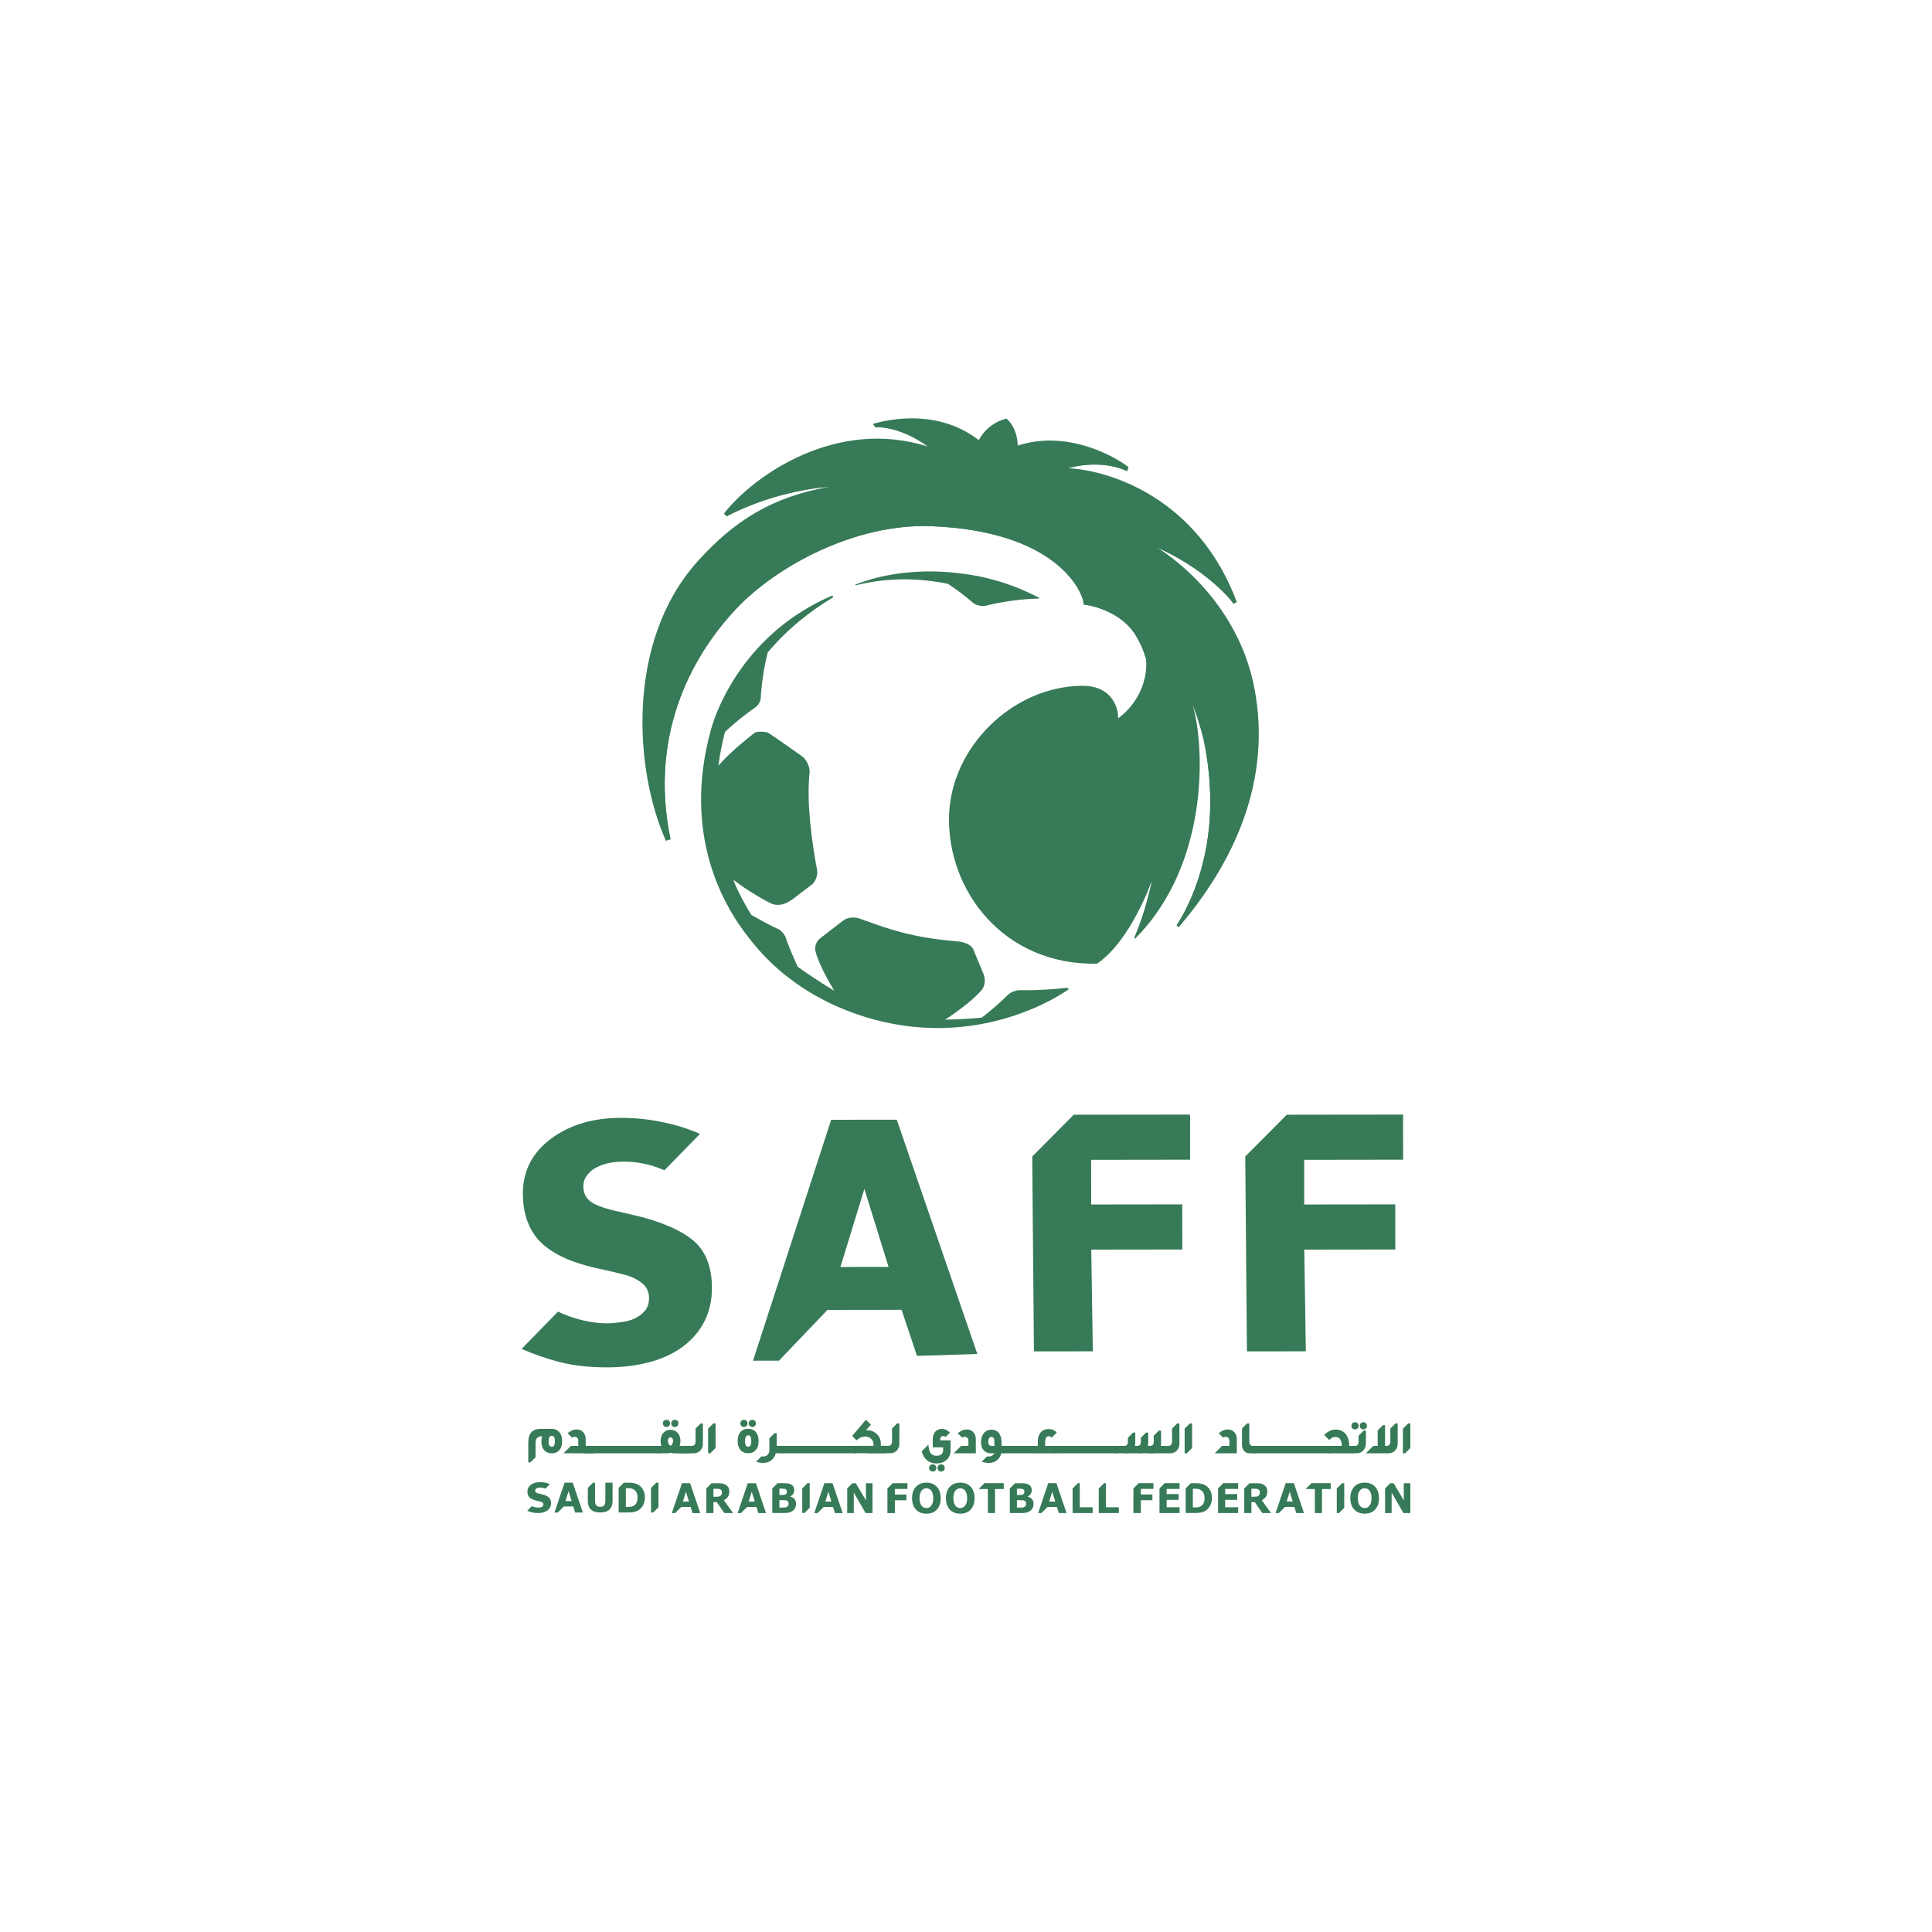 <?xml version="1.0" encoding="utf-8"?>
<!-- Generator: Adobe Illustrator 28.0.0, SVG Export Plug-In . SVG Version: 6.00 Build 0)  -->
<svg version="1.1" id="Layer_1" xmlns="http://www.w3.org/2000/svg" xmlns:xlink="http://www.w3.org/1999/xlink" x="0px" y="0px"
	 viewBox="0 0 1000 1000" style="enable-background:new 0 0 1000 1000;" xml:space="preserve">
<style type="text/css">
	.st0{fill:#377A58;}
</style>
<g>
	<g>
		<g>
			<g>
				<g>
					<path class="st0" d="M640.17,752.21h-11.45l3.84-3.82h3.77v-2.79c0-0.32-0.04-1.32-1.18-1.77c-1.14-0.45-2.04,0.29-2.04,0.29
						l-2.27-2.27c0.16-0.12,2.08-1.97,4.56-1.97c0.79,0,1.49,0.13,2.09,0.4c0.6,0.27,1.1,0.65,1.5,1.12c0.4,0.47,0.7,1.02,0.9,1.64
						c0.2,0.62,0.3,1.27,0.29,1.95V752.21z"/>
					<path class="st0" d="M646.89,752.21c-0.59,0-1.13-0.1-1.62-0.3c-0.49-0.2-0.92-0.49-1.27-0.87c-0.36-0.38-0.64-0.85-0.84-1.4
						c-0.2-0.55-0.3-1.18-0.3-1.88v-8.36l2.65-2.64h1.14v9.64c0,0.35,0.05,0.65,0.15,0.9c0.1,0.25,0.23,0.46,0.4,0.62
						c0.17,0.16,0.35,0.28,0.55,0.36c0.2,0.08,0.42,0.12,0.63,0.12h1.48v3.82H646.89z"/>
					<path class="st0" d="M687.71,752.21l0.1-3.82h6.69c0.01-0.65-0.05-1.25-0.16-1.81c-0.11-0.56-0.3-1.05-0.57-1.47
						c-0.26-0.42-0.62-0.74-1.05-0.98c-0.44-0.24-0.97-0.36-1.61-0.36c-0.36,0-0.71,0.06-1.05,0.18c-0.34,0.12-0.65,0.27-0.94,0.46
						c-0.29,0.19-0.56,0.4-0.8,0.64c-0.12,0.12-0.3,0.32-0.3,0.32l-2.63-2.63c0,0,1.37-1.34,2.7-2.01c1.03-0.52,2.12-0.79,3.26-0.79
						c1.12,0,2.11,0.2,2.99,0.61c0.87,0.41,1.61,0.98,2.2,1.72c0.6,0.74,1.05,1.63,1.36,2.67c0.31,1.04,0.46,2.19,0.45,3.47h1.88
						v3.82H687.71z"/>
					<path class="st0" d="M723.43,747.32c0.01,0.7-0.11,1.36-0.36,1.96c-0.25,0.6-0.58,1.13-1.01,1.57
						c-0.43,0.45-0.94,0.79-1.53,1.03s-1.22,0.35-1.88,0.33h-11.66l3.82-3.82h2.28v-8.04l2.68-2.67h1.13v10.71h0.91
						c0.25,0,0.49-0.05,0.71-0.15c0.22-0.1,0.42-0.24,0.58-0.43c0.16-0.19,0.29-0.43,0.39-0.7s0.15-0.6,0.15-0.96v-6.73l2.67-2.65
						h1.13V747.32z"/>
					<polygon class="st0" points="728.87,736.76 726.14,739.49 726.14,752.22 727.27,752.22 730,749.49 730,736.76 					"/>
					<g>
						<path class="st0" d="M707.01,746.83c0,0.89-0.13,1.67-0.4,2.34c-0.27,0.67-0.62,1.23-1.06,1.68
							c-0.44,0.45-0.93,0.79-1.49,1.02c-0.56,0.23-1.12,0.35-1.69,0.35h-2.7v-3.82h1.79c0.21,0,0.42-0.04,0.63-0.12
							c0.21-0.08,0.4-0.2,0.56-0.36c0.16-0.16,0.29-0.37,0.4-0.62c0.1-0.25,0.15-0.55,0.15-0.9v-3.28l2.67-2.67l1.14,0V746.83z"/>
						<g>
							<circle class="st0" cx="705.69" cy="737.99" r="1.86"/>
							<circle class="st0" cx="701.36" cy="737.99" r="1.86"/>
						</g>
					</g>
					<g>
						<g>
							<rect x="648.26" y="748.39" class="st0" width="40.61" height="3.82"/>
						</g>
					</g>
				</g>
				<g>
					<path class="st0" d="M505.08,752.22h-11.45l3.84-3.82h3.77v-2.79c0-0.32-0.04-1.32-1.18-1.77c-1.14-0.45-2.04,0.29-2.04,0.29
						l-2.27-2.27c0.16-0.12,2.08-1.97,4.56-1.97c0.79,0,1.49,0.13,2.09,0.4c0.6,0.27,1.1,0.65,1.5,1.12c0.4,0.47,0.7,1.02,0.9,1.64
						c0.2,0.62,0.3,1.27,0.29,1.95V752.22z"/>
					<path class="st0" d="M534.54,752.22v-3.82h2.61v-1.89c0-0.97,0.09-1.81,0.27-2.53c0.18-0.71,0.41-1.33,0.71-1.83
						c0.29-0.51,0.63-0.92,1.02-1.24c0.39-0.32,0.79-0.57,1.2-0.75c0.42-0.18,0.83-0.31,1.25-0.38c0.42-0.07,0.8-0.1,1.17-0.1
						c0.88,0,1.65,0.15,2.33,0.44c0.68,0.29,1.37,0.8,1.89,1.35l-2.68,2.68c-0.21-0.22-0.44-0.41-0.69-0.57
						c-0.25-0.16-0.53-0.24-0.85-0.22c-0.34,0.02-0.63,0.11-0.86,0.27c-0.23,0.17-0.42,0.39-0.55,0.68c-0.14,0.29-0.24,0.62-0.3,1
						c-0.06,0.38-0.09,0.78-0.09,1.21v1.89h6.12v3.82H534.54z"/>
					<path class="st0" d="M610.46,747.32c0.01,0.7-0.11,1.36-0.36,1.96c-0.25,0.6-0.58,1.13-1.01,1.57
						c-0.43,0.45-0.94,0.79-1.53,1.03s-1.22,0.35-1.88,0.33h-11.66l3.82-3.82h2.28h3.81h0.91c0.25,0,0.49-0.05,0.71-0.15
						s0.42-0.24,0.58-0.43c0.16-0.19,0.29-0.43,0.39-0.7c0.1-0.28,0.15-0.6,0.15-0.96v-6.73l2.67-2.65h1.13V747.32z"/>
					<polygon class="st0" points="615.89,736.76 613.17,739.49 613.17,752.22 614.3,752.22 617.03,749.49 617.03,736.76 					"/>
					<g>
						<g>
							<path class="st0" d="M486.65,745.48v-0.55c0-0.26,0.04-0.49,0.12-0.69c0.08-0.2,0.19-0.37,0.32-0.51
								c0.13-0.14,0.29-0.24,0.46-0.32c0.17-0.08,0.35-0.12,0.53-0.14c0.22-0.02,0.43,0.01,0.62,0.07c0.2,0.07,0.38,0.15,0.56,0.26
								c0.07,0.04,0.2,0.15,0.2,0.15l2.26-2.26c-0.97-0.83-2.18-1.88-4.43-1.88c-0.67,0-1.27,0.19-1.82,0.44s-1.03,0.6-1.42,1.05
								c-0.4,0.45-0.7,1-0.92,1.65c-0.22,0.65-0.33,1.38-0.33,2.21v4.2h5.38v1.14c0,1.06-0.28,1.85-0.84,2.39
								c-0.56,0.53-1.44,0.8-2.63,0.82c-1.34,0.02-2.35-0.46-3.04-1.41c-0.69-0.96-1.05-2.42-1.09-4.4l-3.49,3.49
								c0.14,0.54,0.31,1.05,0.51,1.52c0.45,1.06,1.03,1.94,1.74,2.65c0.71,0.71,1.53,1.24,2.46,1.59c0.93,0.35,1.95,0.53,3.04,0.53
								c1,0,1.94-0.15,2.82-0.46c0.88-0.31,1.64-0.75,2.28-1.34c0.65-0.59,1.16-1.3,1.53-2.14c0.37-0.84,0.56-1.8,0.56-2.86v-5.17
								H486.65z"/>
						</g>
						<g>
							<circle class="st0" cx="487.12" cy="759.8" r="1.86"/>
							<circle class="st0" cx="482.78" cy="759.8" r="1.86"/>
						</g>
					</g>
					<g>
						<path class="st0" d="M600.97,746.83c0,0.89-0.13,1.67-0.4,2.34c-0.27,0.67-0.62,1.23-1.06,1.68
							c-0.44,0.45-0.93,0.79-1.49,1.02c-0.56,0.23-1.12,0.35-1.69,0.35h-7.67v-3.82h6.76c0.21,0,0.42-0.04,0.63-0.12
							c0.21-0.08,0.4-0.2,0.56-0.36c0.16-0.16,0.29-0.37,0.4-0.62c0.1-0.25,0.15-0.55,0.15-0.9v-3.28l2.67-2.67l1.14,0V746.83z"/>
						<path class="st0" d="M594.32,746.83c0,0.89-0.13,1.67-0.4,2.34c-0.27,0.67-0.62,1.23-1.06,1.68
							c-0.44,0.45-0.93,0.79-1.49,1.02c-0.56,0.23-1.12,0.35-1.69,0.35H582v-3.82h6.76c0.21,0,0.42-0.04,0.63-0.12
							c0.21-0.08,0.4-0.2,0.56-0.36c0.16-0.16,0.29-0.37,0.4-0.62c0.1-0.25,0.15-0.55,0.15-0.9v-2.21l2.67-2.67l1.14,0V746.83z"/>
						<path class="st0" d="M587.6,746.83c0,0.89-0.13,1.67-0.4,2.34c-0.27,0.67-0.62,1.23-1.06,1.68c-0.44,0.45-0.93,0.79-1.49,1.02
							c-0.56,0.23-1.12,0.35-1.69,0.35h-5.94v-3.82h5.04c0.21,0,0.42-0.04,0.63-0.12c0.21-0.08,0.4-0.2,0.56-0.36
							c0.16-0.16,0.29-0.37,0.4-0.62c0.1-0.25,0.15-0.55,0.15-0.9v-2.21l2.67-2.67l1.14,0V746.83z"/>
					</g>
					<g>
						<path class="st0" d="M518.43,748.39v-1.59c0-0.88-0.09-1.73-0.27-2.55c-0.18-0.82-0.48-1.54-0.89-2.17
							c-0.42-0.63-0.96-1.13-1.64-1.51c-0.68-0.37-1.52-0.56-2.53-0.56c-0.88,0-1.66,0.18-2.32,0.53c-0.66,0.36-1.22,0.83-1.67,1.43
							c-0.45,0.59-0.78,1.28-1.01,2.05c-0.23,0.77-0.34,1.58-0.34,2.41c0,0.92,0.12,1.74,0.37,2.46c0.25,0.71,0.6,1.32,1.06,1.81
							c0.46,0.49,1.02,0.87,1.68,1.13c0.66,0.26,1.4,0.39,2.22,0.39h5.76v0h1.3v-3.82H518.43z M514.69,748.39h-1.6
							c-0.2,0-0.4-0.05-0.59-0.14c-0.19-0.09-0.36-0.22-0.51-0.4c-0.15-0.17-0.27-0.38-0.36-0.62c-0.09-0.24-0.14-0.51-0.14-0.81
							c0-0.47,0.05-0.87,0.14-1.21c0.09-0.33,0.21-0.61,0.36-0.83c0.15-0.21,0.32-0.37,0.51-0.47c0.19-0.1,0.39-0.15,0.59-0.15
							c0.2,0,0.4,0.03,0.59,0.09c0.19,0.06,0.36,0.19,0.52,0.38c0.15,0.19,0.27,0.46,0.36,0.81c0.09,0.35,0.13,0.81,0.12,1.38
							V748.39z"/>
						<g>
							<path class="st0" d="M511.9,757.23c-2.16,0-3.78-0.64-3.78-0.64l2.76-2.77c0,0,0.63,0.06,1,0.06c1.82,0,3.11-1.37,3.11-3.22
								v-4.86l3.43,2.6v2.26C518.42,754.4,515.62,757.23,511.9,757.23z"/>
						</g>
					</g>
					<g>
						<rect x="519.52" y="748.39" class="st0" width="15.78" height="3.82"/>
					</g>
					<g>
						<g>
							<rect x="545.84" y="748.39" class="st0" width="32.07" height="3.82"/>
						</g>
					</g>
				</g>
				<g>
					<g>
						<g>
							<path class="st0" d="M455.91,748.38v-1.3c0-0.69-0.1-1.34-0.29-1.96c-0.19-0.62-0.46-1.19-0.81-1.72
								c-0.35-0.53-0.76-1-1.24-1.41c-0.48-0.41-1-0.75-1.57-1.03c-0.57-0.27-1.18-0.47-1.82-0.59c-0.64-0.12-1.3-0.15-1.97-0.08
								l2.61-2.87l-2.58-2.58h-0.03l-7.12,8.39l2.3,2.3c0.65-0.66,1.37-1.16,2.17-1.51c0.8-0.35,1.67-0.5,2.62-0.46
								c0.48,0.03,0.96,0.14,1.43,0.33c0.47,0.2,0.9,0.47,1.27,0.81c0.37,0.34,0.68,0.74,0.91,1.21c0.23,0.47,0.35,0.98,0.35,1.53
								v0.92h-9.87v3.82h16.45v-3.82H455.91z"/>
							<path class="st0" d="M465.5,747.31c0.01,0.7-0.11,1.36-0.36,1.96c-0.25,0.6-0.58,1.13-1.01,1.57
								c-0.43,0.45-0.94,0.79-1.53,1.03c-0.59,0.24-1.22,0.35-1.88,0.33h-11.66l3.82-3.82h2.28h3.81h0.91
								c0.25,0,0.49-0.05,0.71-0.15c0.22-0.1,0.42-0.24,0.58-0.43c0.16-0.19,0.29-0.43,0.39-0.7c0.1-0.28,0.15-0.6,0.15-0.96v-6.73
								l2.67-2.65h1.13V747.31z"/>
							<g>
								<path class="st0" d="M381.82,745.87c-0.02-0.92,0.08-1.77,0.31-2.55c0.23-0.78,0.57-1.45,1.04-2.01s1.04-1,1.72-1.31
									c0.68-0.31,1.47-0.47,2.37-0.47c0.9,0,1.69,0.16,2.36,0.47c0.68,0.31,1.24,0.75,1.69,1.32c0.45,0.56,0.79,1.23,1.02,2
									c0.23,0.77,0.34,1.62,0.33,2.54c0.01,0.92-0.1,1.77-0.33,2.54c-0.23,0.77-0.57,1.44-1.02,2c-0.45,0.56-1.02,1-1.69,1.32
									c-0.68,0.32-1.46,0.47-2.36,0.47c-0.9,0-1.69-0.16-2.37-0.47c-0.68-0.31-1.26-0.75-1.72-1.31s-0.81-1.23-1.04-2.01
									C381.9,747.64,381.8,746.79,381.82,745.87z M388.86,745.89c0-0.96-0.13-1.71-0.4-2.23c-0.27-0.52-0.66-0.78-1.17-0.78
									c-0.57,0-0.99,0.26-1.26,0.78c-0.28,0.52-0.41,1.27-0.41,2.23s0.14,1.7,0.41,2.2c0.28,0.51,0.7,0.76,1.26,0.76
									c0.51,0,0.9-0.25,1.17-0.76C388.72,747.59,388.86,746.85,388.86,745.89z"/>
								<g>
									<circle class="st0" cx="389.41" cy="736.75" r="1.86"/>
									<circle class="st0" cx="385.08" cy="736.75" r="1.86"/>
								</g>
							</g>
							<path class="st0" d="M402.04,748.38v-6.6l-1.14,0l-2.67,2.67v5.64l0,0.01v0.55c0,1.85-1.29,3.22-3.11,3.22
								c-0.37,0-1-0.06-1-0.06l-2.76,2.77c0,0,1.62,0.64,3.78,0.64c3.18,0,5.69-2.07,6.35-5.01h0.42h3.41v-3.82H402.04z"/>
						</g>
					</g>
					<g>
						<g>
							<rect x="404.43" y="748.39" class="st0" width="38.94" height="3.82"/>
						</g>
					</g>
				</g>
				<g>
					<g>
						<path class="st0" d="M303.16,752.21H291.7l3.84-3.82h3.77v-2.79c0-0.32-0.04-1.32-1.18-1.77c-1.14-0.45-2.04,0.29-2.04,0.29
							l-2.27-2.27c0.16-0.12,2.08-1.97,4.56-1.97c0.79,0,1.49,0.13,2.09,0.4c0.6,0.27,1.1,0.65,1.5,1.12c0.4,0.47,0.7,1.02,0.9,1.64
							c0.2,0.62,0.3,1.27,0.29,1.95V752.21z"/>
						<path class="st0" d="M273.43,756.9v-10.53c0.03-0.93,0.15-1.81,0.36-2.63s0.56-1.55,1.05-2.17c0.49-0.62,1.15-1.11,1.97-1.46
							c0.82-0.36,1.86-0.53,3.12-0.52h5.67c0.88,0,1.65,0.16,2.32,0.48c0.67,0.32,1.23,0.76,1.69,1.32s0.79,1.23,1.02,1.99
							c0.23,0.77,0.33,1.6,0.31,2.49c0.02,0.92-0.07,1.77-0.29,2.55c-0.22,0.78-0.55,1.45-1,2.01c-0.45,0.56-1.01,1-1.69,1.31
							c-0.68,0.31-1.46,0.47-2.36,0.47c-0.91,0-1.7-0.16-2.38-0.47c-0.68-0.31-1.25-0.75-1.7-1.31s-0.79-1.23-1-2.01
							c-0.22-0.78-0.31-1.63-0.29-2.55c0.02-0.43,0.06-0.85,0.13-1.26c0.07-0.41,0.21-0.81,0.43-1.18l-0.78,0.03
							c-0.45-0.01-0.84,0.07-1.19,0.22c-0.35,0.16-0.64,0.38-0.88,0.67c-0.24,0.29-0.42,0.63-0.54,1.01
							c-0.12,0.39-0.18,0.81-0.18,1.27v7.62l-2.65,2.65H273.43z M285.63,748.86c0.51,0,0.9-0.24,1.17-0.71
							c0.27-0.47,0.4-1.19,0.4-2.15c0-0.96-0.13-1.67-0.4-2.13c-0.27-0.47-0.66-0.7-1.17-0.7c-1.12,0-1.68,0.94-1.68,2.83
							C283.95,747.9,284.51,748.86,285.63,748.86z"/>
						<path class="st0" d="M363.81,747.32c0.01,0.7-0.11,1.36-0.36,1.96c-0.25,0.6-0.58,1.13-1.01,1.57
							c-0.43,0.45-0.94,0.79-1.53,1.03s-1.22,0.35-1.88,0.33h-8.08l-2.98-3.82h2.28h7.03h0.91c0.25,0,0.49-0.05,0.71-0.15
							c0.22-0.1,0.42-0.24,0.58-0.43c0.16-0.19,0.29-0.43,0.39-0.7s0.15-0.6,0.15-0.96v-6.73l2.67-2.65h1.13V747.32z"/>
						<polygon class="st0" points="369.25,736.75 366.52,739.48 366.52,752.21 367.65,752.21 370.38,749.48 370.38,736.75 						"/>
						<g>
							<path class="st0" d="M357.03,752.21h-8.64c-0.08,0-0.18-0.01-0.29-0.03c-0.11-0.02-0.23-0.04-0.35-0.07
								c-0.12-0.03-0.24-0.06-0.36-0.1c-0.12-0.04-0.22-0.09-0.31-0.13c-0.08,0.06-0.17,0.11-0.28,0.15s-0.23,0.08-0.36,0.1
								c-0.13,0.03-0.26,0.05-0.4,0.06s-0.26,0.02-0.37,0.02h-5.53v-3.82h2.21c-0.14-0.36-0.25-0.74-0.31-1.15
								c-0.06-0.41-0.1-0.79-0.11-1.15c-0.03-0.84,0.06-1.63,0.27-2.36c0.21-0.73,0.54-1.37,0.97-1.91
								c0.44-0.54,0.98-0.96,1.63-1.27c0.65-0.31,1.4-0.47,2.25-0.47c0.84,0,1.58,0.16,2.23,0.47c0.65,0.31,1.2,0.74,1.64,1.27
								c0.44,0.54,0.77,1.17,0.99,1.91c0.22,0.73,0.3,1.52,0.27,2.36c-0.02,0.35-0.06,0.74-0.12,1.16c-0.07,0.42-0.17,0.8-0.32,1.13
								h5.3V752.21z M347.1,748.34c0.23-0.12,0.42-0.29,0.58-0.5c0.16-0.21,0.3-0.45,0.4-0.69c0.11-0.25,0.18-0.5,0.23-0.76
								c0.05-0.26,0.07-0.51,0.07-0.73c0-0.24-0.03-0.46-0.1-0.66c-0.06-0.21-0.16-0.38-0.28-0.53c-0.12-0.15-0.26-0.27-0.43-0.36
								c-0.16-0.09-0.34-0.13-0.54-0.13c-0.19,0-0.37,0.04-0.53,0.13c-0.17,0.09-0.31,0.21-0.44,0.36
								c-0.12,0.15-0.22,0.33-0.29,0.53c-0.07,0.21-0.11,0.43-0.11,0.66c0,0.25,0.03,0.51,0.08,0.77c0.06,0.26,0.15,0.52,0.27,0.76
								s0.27,0.47,0.44,0.67C346.65,748.04,346.86,748.21,347.1,748.34z"/>
							<g>
								<circle class="st0" cx="349.29" cy="736.75" r="1.86"/>
								<circle class="st0" cx="344.96" cy="736.75" r="1.86"/>
							</g>
						</g>
					</g>
					<g>
						<rect x="302.29" y="748.39" class="st0" width="5.6" height="3.82"/>
					</g>
					<g>
						<g>
							<rect x="301.93" y="748.39" class="st0" width="39.93" height="3.82"/>
						</g>
					</g>
				</g>
			</g>
			<g>
				<g>
					<path class="st0" d="M333.81,775.16c0,1.44-0.31,2.72-0.92,3.86c-0.61,1.13-1.38,2.01-2.32,2.61c-0.7,0.46-1.47,0.77-2.31,0.95
						c-0.84,0.18-1.83,0.27-2.98,0.27h-5.07v-12.72l2.7-2.7h2.52c1.17,0,2.18,0.11,3.03,0.32c0.85,0.21,1.57,0.51,2.15,0.9
						c0.99,0.65,1.77,1.52,2.34,2.62C333.53,772.37,333.81,773.67,333.81,775.16z M329.98,775.13c0-1.01-0.17-1.88-0.52-2.6
						c-0.34-0.72-0.89-1.29-1.64-1.69c-0.38-0.2-0.77-0.34-1.16-0.41c-0.4-0.07-0.99-0.11-1.79-0.11h-0.94v9.65h0.94
						c0.88,0,1.53-0.04,1.94-0.13c0.41-0.09,0.81-0.24,1.21-0.47c0.68-0.41,1.17-0.97,1.49-1.66
						C329.82,777.01,329.98,776.15,329.98,775.13z"/>
					<path class="st0" d="M317.06,776.97c0,1.9-0.54,3.36-1.62,4.38c-1.08,1.01-2.68,1.52-4.78,1.52s-3.7-0.51-4.78-1.52
						s-1.62-2.47-1.62-4.37v-6.88l2.67-2.66h1.06v9.32c0,1.07,0.21,1.87,0.63,2.39c0.42,0.52,1.1,0.79,2.04,0.79
						c0.93,0,1.61-0.25,2.03-0.76c0.43-0.5,0.64-1.31,0.64-2.42v-9.32h3.73V776.97z"/>
					<path class="st0" d="M296.46,767.43h-4.24L287,782.88h1.7l3.16-3.16h4.86l0.97,3.16h4L296.46,767.43z M292.71,776.92l1.58-5.1
						l1.58,5.1H292.71z"/>
					<polygon class="st0" points="339.7,767.41 336.97,770.14 336.97,782.87 338.1,782.87 340.83,780.14 340.83,767.41 					"/>
					<path class="st0" d="M282.06,773.9c-0.55-0.19-1.06-0.35-1.54-0.46c-0.48-0.11-0.98-0.22-1.5-0.34
						c-0.8-0.19-1.34-0.4-1.62-0.63c-0.28-0.23-0.42-0.54-0.42-0.94c0-0.27,0.09-0.51,0.26-0.73c0.18-0.22,0.39-0.38,0.63-0.49
						c0.3-0.14,0.58-0.23,0.85-0.28c0.27-0.05,0.57-0.07,0.91-0.07c0.87,0,1.72,0.17,2.55,0.51c0.04,0.02,0.07,0.04,0.11,0.05
						l2.34-2.34c-0.72-0.32-1.53-0.57-2.44-0.76c-0.91-0.19-1.83-0.28-2.75-0.28c-1.83,0-3.36,0.45-4.59,1.34S273,770.56,273,772
						c0,1.07,0.26,1.97,0.78,2.68c0.52,0.71,1.38,1.28,2.57,1.7c0.52,0.18,1.08,0.33,1.68,0.46c0.6,0.12,1.16,0.26,1.69,0.39
						c0.42,0.11,0.79,0.29,1.09,0.53c0.3,0.24,0.46,0.56,0.46,0.94c0,0.35-0.09,0.62-0.28,0.84c-0.19,0.21-0.42,0.38-0.69,0.49
						c-0.22,0.1-0.51,0.18-0.88,0.23c-0.36,0.05-0.66,0.07-0.88,0.07c-0.88,0-1.79-0.18-2.72-0.53c-0.18-0.07-0.36-0.15-0.53-0.23
						l-2.39,2.39c0.77,0.34,1.6,0.62,2.5,0.85c0.9,0.23,1.94,0.34,3.12,0.34c2.06,0,3.69-0.47,4.89-1.4
						c1.21-0.93,1.81-2.17,1.81-3.71c0-1.07-0.26-1.94-0.78-2.59C283.93,774.81,283.13,774.29,282.06,773.9z"/>
				</g>
				<g>
					<polygon class="st0" points="469.68,770.66 469.68,767.71 462.06,767.71 459.33,770.44 459.33,783.17 463.19,783.17 
						463.19,776.53 469.16,776.53 469.16,773.58 463.19,773.58 463.19,770.66 					"/>
					<path class="st0" d="M534.98,778.43c0,0.74-0.14,1.41-0.42,2c-0.28,0.59-0.67,1.07-1.15,1.46c-0.57,0.46-1.19,0.78-1.87,0.97
						s-1.54,0.29-2.58,0.29h-6.28v-12.72l2.7-2.7h2.88c1.16,0,2.01,0.04,2.55,0.12c0.54,0.08,1.07,0.27,1.6,0.55
						c0.55,0.3,0.95,0.7,1.22,1.2c0.27,0.5,0.4,1.07,0.4,1.71c0,0.75-0.18,1.4-0.55,1.97c-0.37,0.57-0.89,1.01-1.56,1.33v0.08
						c0.94,0.2,1.69,0.61,2.24,1.24C534.7,776.57,534.98,777.4,534.98,778.43z M530.23,772.09c0-0.26-0.06-0.51-0.18-0.77
						c-0.12-0.26-0.33-0.45-0.63-0.57c-0.27-0.11-0.61-0.17-1.01-0.18c-0.4-0.01-0.97-0.02-1.7-0.02h-0.35v3.26h0.58
						c0.59,0,1.09-0.01,1.5-0.03c0.41-0.02,0.74-0.09,0.98-0.21c0.33-0.16,0.55-0.36,0.66-0.62
						C530.17,772.72,530.23,772.43,530.23,772.09z M531.12,778.37c0-0.49-0.09-0.87-0.27-1.13c-0.18-0.27-0.48-0.46-0.9-0.6
						c-0.29-0.09-0.69-0.14-1.2-0.14c-0.51-0.01-1.04-0.01-1.59-0.01h-0.81v3.84h0.27c1.04,0,1.79,0,2.24-0.01
						c0.45-0.01,0.86-0.1,1.24-0.27c0.39-0.17,0.65-0.4,0.8-0.69C531.05,779.07,531.12,778.74,531.12,778.37z"/>
					<path class="st0" d="M546.81,767.69h-4.24l-5.22,15.46h1.7l3.16-3.16h4.86l0.97,3.16h4L546.81,767.69z M543.06,777.19l1.58-5.1
						l1.58,5.1H543.06z"/>
					<path class="st0" d="M486.92,775.45c0,2.46-0.66,4.41-1.97,5.85c-1.31,1.45-3.13,2.17-5.45,2.17c-2.31,0-4.13-0.72-5.44-2.17
						c-1.31-1.45-1.97-3.4-1.97-5.85c0-2.48,0.66-4.44,1.97-5.87c1.31-1.44,3.13-2.16,5.44-2.16c2.31,0,4.12,0.72,5.44,2.16
						C486.26,771.01,486.92,772.97,486.92,775.45z M482,779.35c0.36-0.47,0.63-1.02,0.8-1.66c0.17-0.64,0.26-1.39,0.26-2.25
						c0-0.92-0.1-1.71-0.3-2.36c-0.2-0.65-0.46-1.17-0.78-1.57c-0.33-0.41-0.71-0.71-1.13-0.9s-0.87-0.28-1.34-0.28
						c-0.47,0-0.91,0.09-1.33,0.27c-0.42,0.18-0.8,0.48-1.14,0.89c-0.32,0.39-0.59,0.92-0.79,1.6c-0.2,0.68-0.3,1.47-0.3,2.37
						c0,0.92,0.1,1.7,0.29,2.34c0.2,0.65,0.46,1.17,0.78,1.58c0.32,0.41,0.7,0.71,1.13,0.9c0.43,0.19,0.89,0.29,1.36,0.29
						c0.48,0,0.93-0.1,1.36-0.29C481.3,780.07,481.68,779.76,482,779.35z"/>
					<path class="st0" d="M504.44,775.45c0,2.46-0.66,4.41-1.97,5.85c-1.31,1.45-3.13,2.17-5.45,2.17c-2.31,0-4.13-0.72-5.44-2.17
						c-1.31-1.45-1.97-3.4-1.97-5.85c0-2.48,0.66-4.44,1.97-5.87c1.31-1.44,3.13-2.16,5.44-2.16c2.31,0,4.12,0.72,5.44,2.16
						C503.78,771.01,504.44,772.97,504.44,775.45z M499.53,779.35c0.36-0.47,0.63-1.02,0.8-1.66c0.17-0.64,0.26-1.39,0.26-2.25
						c0-0.92-0.1-1.71-0.3-2.36c-0.2-0.65-0.46-1.17-0.78-1.57c-0.33-0.41-0.71-0.71-1.14-0.9c-0.43-0.19-0.87-0.28-1.34-0.28
						c-0.47,0-0.91,0.09-1.33,0.27c-0.42,0.18-0.8,0.48-1.14,0.89c-0.32,0.39-0.58,0.92-0.79,1.6c-0.2,0.68-0.3,1.47-0.3,2.37
						c0,0.92,0.1,1.7,0.29,2.34c0.2,0.65,0.46,1.17,0.78,1.58c0.32,0.41,0.7,0.71,1.13,0.9c0.43,0.19,0.89,0.29,1.36,0.29
						c0.48,0,0.93-0.1,1.36-0.29C498.83,780.07,499.2,779.76,499.53,779.35z"/>
					<path class="st0" d="M519.52,770.72h-4.49v12.43h-3.71v-12.43h-4.49v-0.3l2.73-2.73h9.97V770.72z"/>
					<path class="st0" d="M565.56,783.15h-10.38v-12.73l2.73-2.73h0.98v12.47h6.67V783.15z"/>
					<path class="st0" d="M579.1,783.15h-10.38v-12.73l2.73-2.73h0.98v12.47h6.67V783.15z"/>
				</g>
				<g>
					<path class="st0" d="M730,783.16h-3.58l-6.11-10.6v10.6h-3.4v-12.78l2.67-2.66h1.77l5.25,8.85v-8.85h3.4V783.16z"/>
					<polygon class="st0" points="597,770.63 597,767.68 589.38,767.68 586.65,770.41 586.65,783.14 590.51,783.14 590.51,776.5 
						596.48,776.5 596.48,773.55 590.51,773.55 590.51,770.63 					"/>
					<path class="st0" d="M627.31,775.43c0,1.44-0.31,2.72-0.92,3.86c-0.61,1.13-1.38,2.01-2.32,2.61c-0.7,0.46-1.47,0.77-2.31,0.95
						c-0.84,0.18-1.83,0.27-2.98,0.27h-5.07V770.4l2.7-2.7h2.52c1.17,0,2.18,0.11,3.03,0.32c0.85,0.21,1.57,0.51,2.15,0.9
						c0.99,0.65,1.77,1.52,2.34,2.62C627.03,772.64,627.31,773.94,627.31,775.43z M623.47,775.4c0-1.01-0.17-1.88-0.52-2.6
						c-0.34-0.72-0.89-1.29-1.64-1.69c-0.38-0.2-0.77-0.34-1.16-0.41c-0.4-0.07-0.99-0.11-1.79-0.11h-0.94v9.65h0.94
						c0.88,0,1.53-0.04,1.94-0.13c0.41-0.09,0.81-0.24,1.21-0.47c0.68-0.41,1.17-0.97,1.49-1.66
						C623.32,777.28,623.47,776.42,623.47,775.4z"/>
					<polygon class="st0" points="694.64,767.71 691.92,770.43 691.92,783.16 693.05,783.16 695.78,780.44 695.78,767.71 					"/>
					<path class="st0" d="M688.76,770.71h-4.49v12.43h-3.71v-12.43h-4.49v-0.3l2.73-2.73h9.97V770.71z"/>
					<path class="st0" d="M610.56,783.14h-10.41v-12.75l2.73-2.71h7.68v2.99h-6.72v2.67h6.23v2.99h-6.23v3.82h6.72V783.14z"/>
					<path class="st0" d="M640.87,783.14h-10.41v-12.75l2.73-2.71h7.68v2.99h-6.72v2.67h6.23v2.99h-6.23v3.82h6.72V783.14z"/>
					<path class="st0" d="M713.76,775.44c0,2.46-0.66,4.41-1.97,5.85c-1.31,1.45-3.13,2.17-5.45,2.17c-2.31,0-4.13-0.72-5.44-2.17
						c-1.31-1.45-1.97-3.4-1.97-5.85c0-2.48,0.66-4.44,1.97-5.87c1.31-1.44,3.13-2.16,5.44-2.16c2.31,0,4.12,0.72,5.44,2.16
						C713.1,771,713.76,772.96,713.76,775.44z M708.84,779.34c0.36-0.47,0.63-1.02,0.8-1.66c0.17-0.64,0.26-1.39,0.26-2.25
						c0-0.92-0.1-1.71-0.3-2.36c-0.2-0.65-0.46-1.17-0.78-1.57c-0.33-0.41-0.71-0.71-1.13-0.9c-0.43-0.19-0.87-0.28-1.34-0.28
						c-0.47,0-0.91,0.09-1.33,0.27c-0.42,0.18-0.8,0.48-1.14,0.89c-0.32,0.39-0.59,0.92-0.79,1.6c-0.2,0.68-0.3,1.47-0.3,2.37
						c0,0.92,0.1,1.7,0.29,2.34c0.2,0.65,0.46,1.17,0.78,1.58c0.32,0.41,0.7,0.71,1.13,0.9c0.43,0.19,0.89,0.29,1.36,0.29
						c0.48,0,0.93-0.1,1.36-0.29C708.15,780.06,708.52,779.76,708.84,779.34z"/>
					<path class="st0" d="M657.88,783.14h-4.53l-3.91-5.65h-1.72v5.65h-3.69v-12.72l2.7-2.7h3.53c0.85,0,1.58,0.05,2.19,0.16
						c0.61,0.1,1.18,0.33,1.72,0.67c0.54,0.34,0.97,0.79,1.29,1.34c0.32,0.55,0.48,1.24,0.48,2.06c0,1.14-0.25,2.07-0.74,2.78
						c-0.49,0.72-1.2,1.31-2.11,1.79L657.88,783.14z M652.09,772.45c0-0.39-0.07-0.72-0.22-0.99c-0.15-0.28-0.4-0.49-0.76-0.65
						c-0.25-0.11-0.54-0.18-0.88-0.2c-0.33-0.02-0.72-0.04-1.17-0.04h-1.34v4.15h1.14c0.59,0,1.09-0.03,1.49-0.09
						c0.4-0.06,0.73-0.2,1.01-0.42c0.26-0.21,0.45-0.45,0.56-0.71C652.03,773.23,652.09,772.88,652.09,772.45z"/>
					<path class="st0" d="M669.71,767.68h-4.24l-5.22,15.46h1.7l3.16-3.16h4.86l0.97,3.16h4L669.71,767.68z M665.97,777.18l1.58-5.1
						l1.58,5.1H665.97z"/>
				</g>
				<g>
					<path class="st0" d="M451.61,783.16h-3.58l-6.11-10.6v10.6h-3.4v-12.78l2.67-2.66h1.77l5.25,8.85v-8.85h3.4V783.16z"/>
					<path class="st0" d="M412.04,778.41c0,0.74-0.14,1.41-0.42,2c-0.28,0.59-0.67,1.07-1.15,1.46c-0.57,0.46-1.19,0.78-1.87,0.97
						c-0.68,0.19-1.54,0.29-2.58,0.29h-6.28v-12.72l2.7-2.7h2.88c1.16,0,2.01,0.04,2.55,0.12c0.54,0.08,1.07,0.27,1.6,0.55
						c0.55,0.3,0.95,0.7,1.22,1.2c0.27,0.5,0.4,1.07,0.4,1.71c0,0.75-0.18,1.4-0.55,1.97c-0.37,0.57-0.89,1.01-1.56,1.33v0.08
						c0.94,0.2,1.69,0.61,2.24,1.24C411.76,776.55,412.04,777.38,412.04,778.41z M407.28,772.07c0-0.26-0.06-0.51-0.18-0.77
						c-0.12-0.26-0.33-0.45-0.63-0.57c-0.27-0.11-0.61-0.17-1.01-0.18c-0.4-0.01-0.97-0.02-1.7-0.02h-0.35v3.26H404
						c0.59,0,1.09-0.01,1.5-0.03c0.41-0.02,0.74-0.09,0.98-0.21c0.33-0.16,0.55-0.36,0.66-0.62
						C407.23,772.7,407.28,772.41,407.28,772.07z M408.18,778.35c0-0.49-0.09-0.87-0.27-1.13c-0.18-0.27-0.48-0.46-0.9-0.6
						c-0.29-0.09-0.69-0.14-1.2-0.14c-0.51-0.01-1.04-0.01-1.59-0.01h-0.81v3.84h0.27c1.04,0,1.79,0,2.24-0.01
						c0.45-0.01,0.86-0.1,1.24-0.27c0.39-0.17,0.65-0.4,0.8-0.69C408.11,779.05,408.18,778.72,408.18,778.35z"/>
					<path class="st0" d="M379.44,783.15h-4.53l-3.91-5.65h-1.72v5.65h-3.69v-12.72l2.7-2.7h3.53c0.85,0,1.58,0.05,2.19,0.16
						c0.61,0.1,1.18,0.33,1.72,0.67c0.54,0.34,0.97,0.79,1.29,1.34c0.32,0.55,0.48,1.24,0.48,2.06c0,1.14-0.25,2.07-0.74,2.78
						c-0.49,0.72-1.2,1.31-2.11,1.79L379.44,783.15z M373.65,772.46c0-0.39-0.07-0.72-0.22-0.99c-0.15-0.28-0.4-0.49-0.76-0.65
						c-0.25-0.11-0.54-0.18-0.88-0.2c-0.33-0.02-0.72-0.04-1.17-0.04h-1.34v4.15h1.14c0.59,0,1.09-0.03,1.49-0.09
						c0.4-0.06,0.73-0.2,1.01-0.42c0.26-0.21,0.45-0.45,0.56-0.71C373.59,773.24,373.65,772.89,373.65,772.46z"/>
					<path class="st0" d="M357.21,767.71h-4.24l-5.22,15.46h1.7l3.16-3.16h4.86l0.97,3.16h4L357.21,767.71z M353.46,777.2l1.58-5.1
						l1.58,5.1H353.46z"/>
					<path class="st0" d="M430.93,767.71h-4.24l-5.22,15.46h1.7l3.16-3.16h4.86l0.97,3.16h4L430.93,767.71z M427.18,777.2l1.58-5.1
						l1.58,5.1H427.18z"/>
					<polygon class="st0" points="417.97,767.67 415.24,770.4 415.24,783.13 416.37,783.13 419.1,780.4 419.1,767.67 					"/>
					<g>
						<path class="st0" d="M391.27,767.72h-4.24l-5.22,15.46h1.7l3.16-3.16h4.86l0.97,3.16h4L391.27,767.72z M387.52,777.22
							l1.58-5.1l1.58,5.1H387.52z"/>
					</g>
				</g>
			</g>
		</g>
		<g>
			<path class="st0" d="M649.25,356.07c-6.78-35.16-30.51-59.87-50-72.52c22.74,10.05,36.97,25.25,39.17,28.94l1.74-0.93
				c0,0-0.02-0.03-0.03-0.05c-19.76-52.81-64.29-67.94-87.36-69.2l0.01-0.01c18.72-4.94,30.56,1.56,30.56,1.56l0.78-2.07
				c-0.02-0.01-0.04-0.02-0.05-0.03c-7.32-5.74-31.87-19.39-57.28-11.13c-0.32-9.85-5.8-13.92-5.8-13.92s-9.17,1.47-14.37,11.08
				c-22.79-17.53-50.38-9.71-54.95-8.31c0.09,0,0.18,0.01,0.27,0.01l1.09,1.56c13.1-0.01,24.61,8.08,27.26,10.09
				c-47.47-15.1-90.21,14.99-105.56,34.66c0.01,0,0.02-0.01,0.03-0.01l-0.01,0.01l1.38,1.42c26.42-13.8,52.37-15.21,52.79-15.23
				c-29.39,5.33-48.7,17.41-67.61,38.31c-37.79,41.78-32.76,108.9-16.67,144.79c-0.02-0.06-0.03-0.13-0.04-0.19
				c0.04,0.12,0.06,0.19,0.06,0.19l2.41-0.67c-11.87-57.15,13.75-97.88,34.05-119.37c21.02-22.26,61.83-44.19,100.82-42.7
				c65.2,2.48,78.56,34.03,78.92,40c0,0.05,0,0.12-0.01,0.17c0,0,0.01,0,0.01,0v0.36c0,0,18.51,1.87,27.11,16.16
				c2.39,3.98,4.21,8.04,5.18,12.1c1.05,9.54-3.15,22.32-14.37,30.68c-0.03-7.11-4.45-16.98-18.64-16.86
				c-36.07,0.3-68.05,31.8-68.92,67.5c-0.92,38.08,27.78,77.19,76.6,76.36c17.61-12.06,28.25-42.67,28.25-42.67
				s-0.06,0.41-0.19,1.14c-0.58,2.97-3.11,14.89-8.61,27.81l0.18,0.82c0,0.01-0.01,0.01-0.01,0.02c0,0,0.01-0.01,0.01-0.01l0,0.01
				l0.04-0.06c39.06-39.13,36-100.91,29.73-121.34c2.27,5.93,4.09,11.72,5.52,17.37c1.71,7.47,3.25,17.17,3.63,28.75
				c1.38,42.23-17.31,68.17-17.31,68.17l0.93,1.16c0,0,0,0.01-0.01,0.01c0,0,0-0.01,0.01-0.01l0.01,0.01
				c0.01-0.01,0.03-0.05,0.05-0.08C638.29,447.08,658.58,404.44,649.25,356.07z"/>
			<g>
				<path class="st0" d="M622.74,381.89c1.71,7.47,3.25,17.17,3.63,28.75c1.38,42.23-17.31,68.17-17.31,68.17l0.93,1.16
					C622.78,456.01,633.08,422.72,622.74,381.89z"/>
				<path class="st0" d="M587.26,485.08l0.18,0.82c4.93-9.67,7.71-24.45,8.43-28.63C595.29,460.24,592.76,472.16,587.26,485.08z"/>
				<path class="st0" d="M482.46,271.96c-38.81-0.97-71.81,15.94-94.1,35.23c-42.62,36.89-52.33,93.53-43.78,127.71
					c0.04,0.12,0.06,0.19,0.06,0.19l2.41-0.67c-11.87-57.15,13.75-97.88,34.05-119.37c21.02-22.26,61.83-44.19,100.82-42.7
					c65.2,2.48,78.56,34.03,78.92,40C561.38,305.3,544.11,273.51,482.46,271.96z"/>
				<path class="st0" d="M560.84,312.51v0.36c0,0,18.51,1.87,27.11,16.16c2.39,3.98,4.21,8.04,5.18,12.1
					c-0.24-2.22-0.77-4.27-1.56-6.04C585.53,321.55,575.97,314.76,560.84,312.51z"/>
				<path class="st0" d="M374.74,265.79l-0.01,0.01l1.38,1.42c26.42-13.8,52.37-15.21,52.79-15.23c0,0,0,0,0,0
					C401.56,251.8,382.48,263.2,374.74,265.79z"/>
				<path class="st0" d="M451.93,219.48l1.09,1.56c13.1-0.01,24.61,8.08,27.26,10.09c0.31,0.1,0.63,0.18,0.94,0.28
					C472.38,224.45,460.09,219.59,451.93,219.48z"/>
				<path class="st0" d="M549.24,242.21c1.1-0.01,2.29,0.03,3.53,0.1l0.01-0.01c18.72-4.94,30.56,1.56,30.56,1.56l0.78-2.07
					c-0.02-0.01-0.04-0.02-0.05-0.03c0.01,0.01,0.03,0.02,0.04,0.03C576.13,239.68,563.74,237.56,549.24,242.21z"/>
				<path class="st0" d="M592.04,279.29c2.31,1.22,4.73,2.65,7.21,4.26c22.74,10.05,36.97,25.25,39.17,28.94l1.74-0.93
					c0,0-0.02-0.03-0.03-0.05c0.01,0.02,0.01,0.03,0.02,0.05C629.29,299.54,615.39,289.08,592.04,279.29z"/>
				<g>
					<path class="st0" d="M442.89,302.97c15.94-4.03,31.98-3.99,47.76-0.78c4.57,3.02,8.95,6.31,13.01,9.86
						c0.77,0.67,2.05,1.14,3.04,1.38c0.99,0.23,2.35,0.39,3.35,0.14c9.01-2.25,18.45-3.55,27.8-3.75c0-0.2,0-0.39,0-0.39
						c-8.7-4.59-17.98-8.07-27.64-10.36c-3.7-0.88-7.44-1.52-11.19-2.03c-0.34-0.05-0.68-0.1-1.02-0.14
						c-1.29-0.17-2.58-0.33-3.88-0.45c-19.87-2.1-38.6,0.91-51.53,6.22C442.58,302.66,442.73,302.82,442.89,302.97z"/>
					<path class="st0" d="M491.58,531.95c0.81-0.04,1.62-0.09,2.42-0.15c0.39-0.03,0.79-0.05,1.19-0.08
						c1.15-0.09,2.29-0.2,3.42-0.32c0.45-0.05,0.89-0.11,1.33-0.16c0.71-0.08,1.43-0.17,2.13-0.26c0.5-0.07,1-0.14,1.5-0.22
						c0.63-0.09,1.26-0.19,1.89-0.29c0.51-0.08,1.02-0.17,1.53-0.26c0.61-0.11,1.21-0.22,1.8-0.33c0.5-0.09,1-0.19,1.49-0.29
						c0.6-0.12,1.2-0.25,1.8-0.38c0.47-0.1,0.94-0.2,1.4-0.31c0.68-0.16,1.35-0.32,2.02-0.49c0.63-0.16,1.25-0.31,1.87-0.48
						c0.69-0.18,1.38-0.37,2.06-0.56c0.47-0.13,0.94-0.27,1.4-0.41c0.51-0.15,1.02-0.3,1.52-0.45c0.48-0.15,0.96-0.3,1.43-0.45
						c0.47-0.15,0.93-0.3,1.39-0.45c0.48-0.16,0.96-0.32,1.43-0.49c0.44-0.15,0.87-0.31,1.3-0.46c0.47-0.17,0.94-0.34,1.4-0.51
						c0.42-0.15,0.82-0.31,1.23-0.47c0.46-0.18,0.93-0.35,1.38-0.53c0.35-0.14,0.69-0.28,1.03-0.42c0.93-0.38,1.84-0.76,2.73-1.15
						c0.31-0.14,0.62-0.27,0.93-0.41c0.47-0.21,0.93-0.42,1.38-0.63c0.3-0.14,0.61-0.28,0.91-0.42c0.45-0.21,0.9-0.43,1.34-0.64
						c0.28-0.14,0.56-0.28,0.84-0.41c0.44-0.22,0.87-0.44,1.3-0.66c0.26-0.13,0.51-0.26,0.76-0.39c0.43-0.23,0.87-0.45,1.29-0.68
						c0.03-0.02,0.06-0.03,0.1-0.05c0,0-0.01,0-0.01,0c3.42-1.85,6.38-3.68,8.81-5.34c-0.43-0.22-0.83-0.57-1.23-0.67
						c-6.87,0.79-15.11,1.41-24.24,1.23c-1.91-0.04-4.73,1.02-6.07,2.35c-4.86,4.79-9.89,9.03-13.63,11.85
						c-3.98,0.5-15,1.07-18.96,1.05c0.06-0.04,0.12-0.08,0.18-0.11c0.33-0.21,0.68-0.44,1.06-0.69c0.03-0.02,0.06-0.04,0.1-0.06
						c0.2-0.13,0.4-0.27,0.61-0.41c0.11-0.07,0.22-0.15,0.33-0.23c4.37-2.95,10.94-7.79,14.77-11.85c0.61-0.59,1.18-1.18,1.67-1.74
						c1.72-1.96,2.51-5.12,1.06-8.8c-1.12-2.81-4.34-10.28-5.12-12.32c-0.78-2.04-3.66-3.95-8.83-4.36
						c-26.98-2.14-40.73-8.64-50.35-11.83c-2.23-0.74-5.84-0.59-7.75,0.79l-0.63,0.48c-0.1,0.06-0.21,0.11-0.3,0.17l-9.39,7.26
						l-0.96,0.74c-0.03,0.02-0.05,0.05-0.08,0.07l-0.85,0.65c-2,1.45-3.2,4.22-2.66,6.62c1.43,6.37,7.13,16.31,9.78,20.7
						c-5.74-3.39-17.81-11.41-19.01-12.56c-2.14-4.74-5.44-12.51-5.87-14.33c-0.41-1.73-2.37-4.25-4.02-5.01
						c-4.91-2.25-8.83-4.46-13.94-7.33c-1.43-1.83-7.43-12.57-9.45-18.31c7.29,5.82,17.79,11.54,19.62,12.35
						c3.79,1.67,7.63,0.11,9.79-1.39c0.41-0.23,0.78-0.47,1.11-0.7l10.03-7.59c2.04-1.47,3.28-5.11,2.85-7.49
						c-2.85-15.54-5.56-35.12-3.9-50.86c0.27-2.52-1.71-6.69-3.86-8.13c0,0-17.13-12.2-17.94-12.39c-0.67-0.16-1.49-0.29-2.33-0.32
						c-1.6-0.19-3.46-0.11-4.59,0.76c-6.78,5.21-13.8,11.37-18.47,16.77c0.72-5.65,1.89-11.49,3.4-17.47
						c4.89-4.59,9.85-8.62,15.27-12.39c1.79-1.25,3.09-3,3.22-5.11c0.45-7.49,1.73-16.27,3.64-23.63
						c9.92-11.98,22.5-21.81,33.93-28.61c-0.12-0.26-0.31-0.59-0.46-0.88c0,0-0.01,0-0.01,0c0,0,0.01,0,0.01-0.01
						c-44.68,19.13-59.62,57.83-62.77,69.09c0,0.02-0.01,0.03-0.01,0.05c-0.46,1.64-0.88,3.26-1.27,4.87
						c-0.05,0.19-0.1,0.38-0.14,0.58c-0.37,1.55-0.71,3.08-1.02,4.6c-0.05,0.23-0.1,0.47-0.14,0.7c-0.3,1.51-0.58,3-0.82,4.48
						c-0.03,0.2-0.07,0.4-0.1,0.6c-0.25,1.52-0.47,3.03-0.66,4.52c-0.01,0.1-0.02,0.2-0.04,0.29c-0.6,4.82-0.92,9.46-0.99,13.92v0
						c-0.66,42.74,21.13,68.81,25.1,73.98c12.28,15.96,27.98,27.25,44.49,34.69c0.43,0.19,0.86,0.38,1.29,0.56
						c1.15,0.5,2.3,0.99,3.45,1.45c0.5,0.2,0.99,0.4,1.49,0.59c1.16,0.45,2.32,0.88,3.48,1.3c0.43,0.15,0.86,0.31,1.29,0.46
						c1.58,0.55,3.17,1.07,4.75,1.55c0.17,0.05,0.34,0.09,0.51,0.15c1.25,0.37,2.48,0.73,3.72,1.06c0.54,0.14,1.07,0.27,1.6,0.41
						c0.88,0.22,1.76,0.45,2.63,0.65c0.59,0.14,1.17,0.26,1.75,0.39c0.82,0.18,1.63,0.35,2.45,0.51c0.59,0.12,1.18,0.23,1.76,0.34
						c0.81,0.15,1.62,0.29,2.43,0.42c0.56,0.09,1.12,0.19,1.68,0.27c0.88,0.13,1.75,0.25,2.63,0.36c0.47,0.06,0.94,0.13,1.41,0.19
						c1.3,0.15,2.6,0.29,3.88,0.4c0.38,0.03,0.75,0.05,1.12,0.08c0.93,0.07,1.86,0.14,2.79,0.19c0.53,0.03,1.05,0.05,1.57,0.07
						c0.77,0.03,1.53,0.06,2.29,0.08c0.55,0.01,1.1,0.02,1.64,0.03c0.73,0.01,1.45,0.01,2.17,0.01c0.54,0,1.08-0.01,1.62-0.02
						c0.73-0.01,1.45-0.04,2.17-0.06C490.56,531.99,491.07,531.97,491.58,531.95z"/>
				</g>
			</g>
			<g>
				<defs>
					<path id="SVGID_1_" d="M649.25,356.07c-6.78-35.16-30.51-59.87-50-72.52c22.74,10.05,36.97,25.25,39.17,28.94l1.74-0.93
						c0,0-0.02-0.03-0.03-0.05c-19.76-52.81-64.29-67.94-87.36-69.2l0.01-0.01c18.72-4.94,30.56,1.56,30.56,1.56l0.78-2.07
						c-0.02-0.01-0.04-0.02-0.05-0.03c-7.32-5.74-31.87-19.39-57.28-11.13c-0.32-9.85-5.8-13.92-5.8-13.92s-9.17,1.47-14.37,11.08
						c-22.79-17.53-50.38-9.71-54.95-8.31c0.09,0,0.18,0.01,0.27,0.01l1.09,1.56c13.1-0.01,24.61,8.08,27.26,10.09
						c-47.47-15.1-90.21,14.99-105.56,34.66c0.01,0,0.02-0.01,0.03-0.01l-0.01,0.01l1.38,1.42c26.42-13.8,52.37-15.21,52.79-15.23
						c-29.39,5.33-48.7,17.41-67.61,38.31c-37.79,41.78-32.76,108.9-16.67,144.79c-0.02-0.06-0.03-0.13-0.04-0.19
						c0.04,0.12,0.06,0.19,0.06,0.19l2.41-0.67c-11.87-57.15,13.75-97.88,34.05-119.37c21.02-22.26,61.83-44.19,100.82-42.7
						c65.2,2.48,78.56,34.03,78.92,40c0,0.05,0,0.12-0.01,0.17c0,0,0.01,0,0.01,0v0.36c0,0,18.51,1.87,27.11,16.16
						c2.39,3.98,4.21,8.04,5.18,12.1c1.05,9.54-3.15,22.32-14.37,30.68c-0.03-7.11-4.45-16.98-18.64-16.86
						c-36.07,0.3-68.05,31.8-68.92,67.5c-0.92,38.08,27.78,77.19,76.6,76.36c17.61-12.06,28.25-42.67,28.25-42.67
						s-0.06,0.41-0.19,1.14c-0.58,2.97-3.11,14.89-8.61,27.81l0.18,0.82c0,0.01-0.01,0.01-0.01,0.02c0,0,0.01-0.01,0.01-0.01l0,0.01
						l0.04-0.06c39.06-39.13,36-100.91,29.73-121.34c2.27,5.93,4.09,11.72,5.52,17.37c1.71,7.47,3.25,17.17,3.63,28.75
						c1.38,42.23-17.31,68.17-17.31,68.17l0.93,1.16c0,0,0,0.01-0.01,0.01c0,0,0-0.01,0.01-0.01l0.01,0.01
						c0.01-0.01,0.03-0.05,0.05-0.08C638.29,447.08,658.58,404.44,649.25,356.07z"/>
				</defs>
				<clipPath id="SVGID_00000139978155053444435120000001610747575853707174_">
					<use xlink:href="#SVGID_1_"  style="overflow:visible;"/>
				</clipPath>
			</g>
			<g>
				<g>
					<path class="st0" d="M464.17,579.56l-33.96,0.04L389.76,704.3l13.44-0.02l25.1-26.28l38.36-0.05l7.98,23.87l31.23-1.01
						L464.17,579.56z M435,655.78l12.4-40.4l12.51,40.37L435,655.78z"/>
					<path class="st0" d="M342.12,633.06c-4.32-1.56-8.38-2.78-12.18-3.67c-3.8-0.89-7.75-1.8-11.85-2.75
						c-6.34-1.5-10.62-3.18-12.83-5.05c-2.22-1.87-3.33-4.39-3.33-7.57c0-2.18,0.69-4.14,2.08-5.9c1.39-1.76,3.04-3.09,4.95-3.98
						c2.35-1.12,4.59-1.87,6.72-2.27c2.13-0.39,4.53-0.59,7.21-0.6c6.88-0.01,13.59,1.35,20.13,4.07c0.31,0.13,0.55,0.3,0.85,0.43
						l18.43-18.86c-5.69-2.56-12.12-4.59-19.31-6.08c-7.19-1.5-14.41-2.24-21.68-2.23c-14.48,0.02-26.55,3.65-36.21,10.88
						c-9.66,7.24-14.48,16.69-14.47,28.34c0.01,8.65,2.07,15.84,6.18,21.58c4.11,5.74,10.89,10.31,20.34,13.7
						c4.1,1.44,8.51,2.67,13.24,3.66c4.73,1,9.17,2.05,13.32,3.16c3.33,0.89,6.2,2.31,8.61,4.26s3.61,4.49,3.62,7.61
						c0,2.79-0.73,5.04-2.2,6.74c-1.47,1.7-3.27,3.03-5.4,3.98c-1.75,0.84-4.06,1.46-6.92,1.85c-2.87,0.39-5.18,0.59-6.92,0.59
						c-6.94,0.01-14.1-1.4-21.48-4.24c-1.43-0.55-2.81-1.18-4.19-1.82L270,698.17c6.07,2.73,12.64,5,19.72,6.84
						c7.08,1.83,15.29,2.74,24.63,2.73c16.23-0.02,30.37-3.81,39.89-11.35c9.52-7.54,14.28-17.51,14.26-29.89
						c-0.01-8.65-2.08-15.6-6.21-20.87C358.16,640.36,350.59,636.17,342.12,633.06z"/>
					<polygon class="st0" points="616,600.26 615.97,576.9 555.78,576.98 534.28,598.61 535.16,699.48 565.65,699.44 564.83,646.8 
						611.96,646.74 611.93,623.38 564.8,623.44 564.77,600.33 					"/>
					<polygon class="st0" points="726.25,600.26 726.22,576.9 666.04,576.98 644.54,598.61 645.41,699.48 675.9,699.44 
						675.09,646.8 722.22,646.74 722.19,623.38 675.06,623.44 675.03,600.33 					"/>
				</g>
			</g>
		</g>
	</g>
</g>
</svg>
